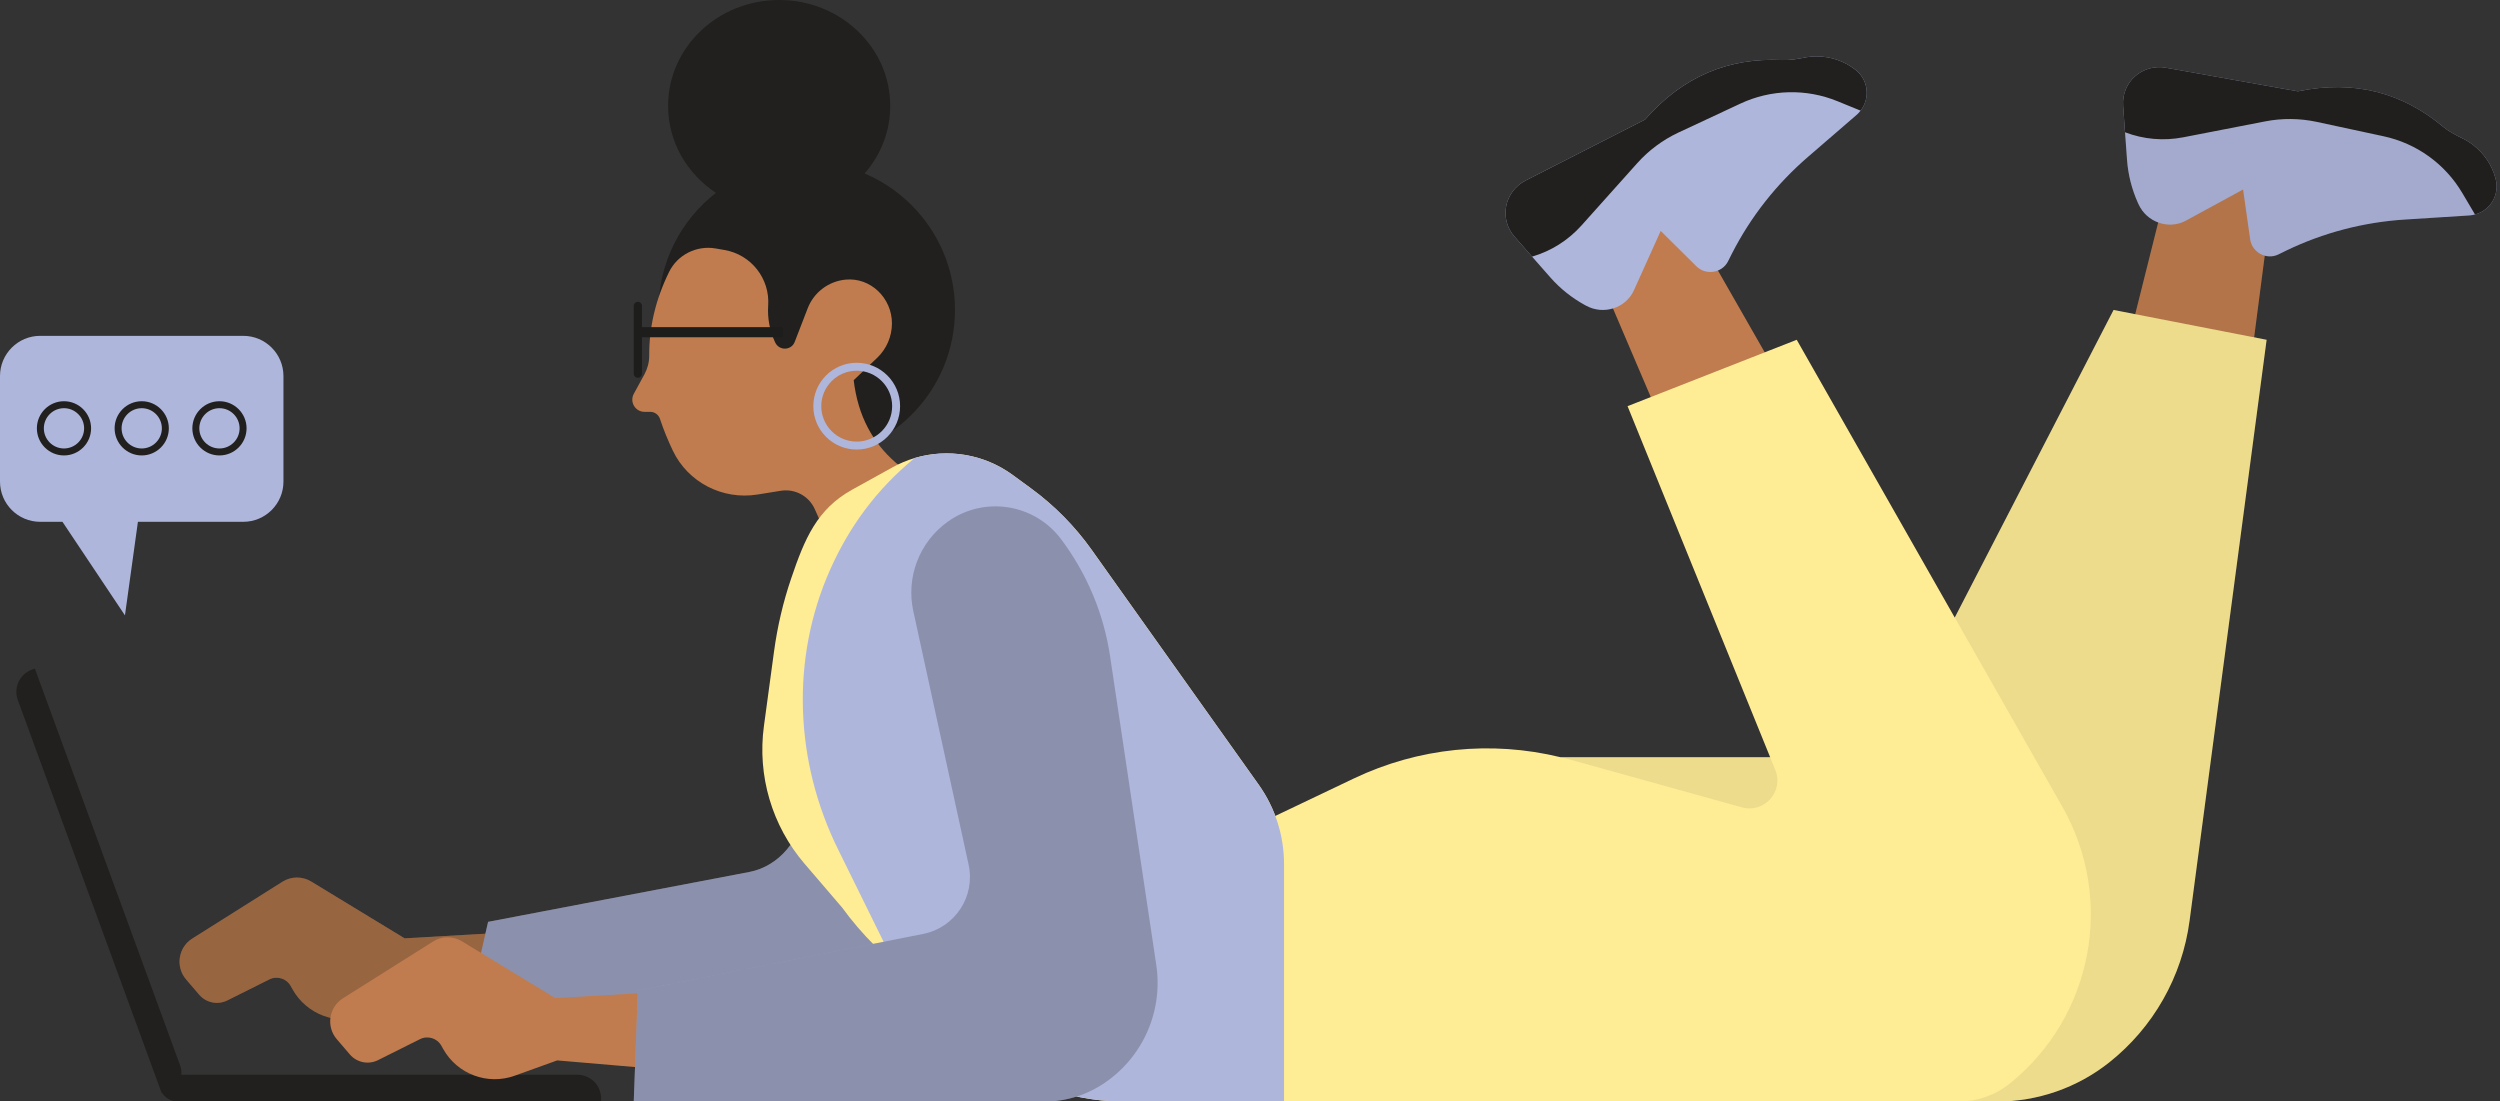 <?xml version="1.0" encoding="UTF-8"?><svg xmlns="http://www.w3.org/2000/svg" xmlns:xlink="http://www.w3.org/1999/xlink" height="211.3" preserveAspectRatio="xMidYMid meet" version="1.0" viewBox="0.0 0.0 479.6 211.3" width="479.6" zoomAndPan="magnify"><rect x="0.0" y="0.0" width="479.6" height="211.3" fill="#333333" stroke="none"/><g id="change1_2"><path d="M165.872,33.281c3.065-3.518,4.911-8.037,4.911-12.968 c0-11.219-9.54-20.313-21.308-20.313s-21.308,9.094-21.308,20.313c0,6.919,3.635,13.021,9.177,16.689 c-6.696,5.202-11.01,13.326-11.01,22.462c0,15.703,12.73,28.434,28.434,28.434 s28.434-12.73,28.434-28.434C183.202,47.7,176.058,37.606,165.872,33.281z" fill="#21201E"/></g><g id="change2_1"><path d="M306.21 51.624L320.332 84.717 344.052 77.223 321.607 37.975z" fill="#C07C4E"/></g><g id="change3_1"><path d="M356.93,21.227c-0.223,0.301-0.484,0.576-0.785,0.838l-9.291,8.022 c-6.059,5.221-11.006,11.516-14.591,18.543l-0.772,1.531c-1.152,2.238-4.24,2.709-6.046,0.929 l-6.857-6.792l-5.143,11.398c-1.544,3.415-5.81,4.79-9.173,2.944l-0.249-0.131 c-2.5-1.374-4.724-3.154-6.582-5.261l-3.533-4.017l-3.35-3.821 c-3.023-3.429-1.976-8.689,2.146-10.796l22.875-11.673c7.276-8.336,16.109-11.895,26.251-11.424 c1.427,0.065,2.84-0.17,4.24-0.445c0.811-0.17,1.636-0.249,2.447-0.249 c2.656,0,5.287,0.877,7.42,2.552C358.448,15.338,358.801,18.832,356.93,21.227z" fill="#AFB6DC"/></g><g id="change1_3"><path d="M356.93,21.227l-4.423-1.806c-6.006-2.46-12.759-2.29-18.635,0.458l-11.882,5.549 c-3.01,1.413-5.706,3.415-7.917,5.889l-10.704,11.961c-2.539,2.827-5.81,4.894-9.461,5.954 l-3.35-3.821c-3.023-3.429-1.976-8.689,2.146-10.796l22.875-11.673 c7.276-8.336,16.109-11.895,26.251-11.424c1.427,0.065,2.84-0.17,4.24-0.445 c0.811-0.17,1.636-0.249,2.447-0.249c2.656,0,5.287,0.877,7.42,2.552 C358.448,15.338,358.801,18.832,356.93,21.227z" fill="#21201E"/></g><g id="change2_2"><path d="M416.023 34.716L407.279 69.619 430.708 77.98 436.538 33.144z" fill="#C07C4E"/></g><g id="change3_2"><path d="M474.804,41.143c-0.359,0.105-0.734,0.166-1.132,0.193l-12.25,0.778 c-7.983,0.499-15.728,2.526-22.831,5.959l-1.54,0.754c-2.27,1.087-5.015-0.404-5.379-2.913 l-1.36-9.555l-10.985,5.975c-3.294,1.788-7.524,0.306-9.089-3.197l-0.119-0.255 c-1.162-2.605-1.859-5.367-2.066-8.169l-0.388-5.336l-0.36-5.069 c-0.337-4.558,3.676-8.118,8.233-7.306l25.28,4.521c10.834-2.246,20.023,0.255,27.82,6.759 c1.097,0.914,2.366,1.58,3.647,2.207c0.749,0.355,1.454,0.79,2.1,1.281 c2.117,1.605,3.683,3.893,4.37,6.516C479.572,37.368,477.742,40.365,474.804,41.143z" fill="#AFB6DC"/></g><g id="change1_4"><path d="M474.804,41.143l-2.433-4.112c-3.3-5.59-8.783-9.534-15.125-10.895l-12.82-2.759 c-3.252-0.693-6.61-0.726-9.867-0.092l-15.756,3.062c-3.731,0.718-7.587,0.389-11.137-0.973 l-0.36-5.069c-0.337-4.558,3.676-8.118,8.233-7.306l25.28,4.521 c10.834-2.246,20.023,0.255,27.82,6.759c1.097,0.914,2.366,1.58,3.647,2.207 c0.749,0.355,1.454,0.79,2.1,1.281c2.117,1.605,3.683,3.893,4.37,6.516 C479.572,37.368,477.742,40.365,474.804,41.143z" fill="#21201E"/></g><g id="change2_3"><path d="M115.477,177.826l-37.858,2.184l-17.92-10.899 c-1.699-1.033-3.837-1.017-5.52,0.044l-17.289,10.894c-2.708,1.706-3.269,5.419-1.186,7.848 l2.511,2.929c1.336,1.559,3.562,2.009,5.399,1.09l8.052-4.026c1.486-0.743,3.294-0.186,4.104,1.264 l0.344,0.615c2.704,4.839,8.512,7.01,13.726,5.131l8.143-2.933l43.319,3.696L115.477,177.826z" fill="#C07C4E"/></g><g id="change4_1"><path d="M405.467,59.464l-30.47,59.012l-30.314-53.292l-32.453,12.735l27.356,67.343h-40.232 c-13.265-3.237-27.26-1.818-39.62,4.074l-24.257,11.564l6.697,50.423h30.392h103.192h7.34 c7.814,0,15.399-2.642,21.522-7.497c8.473-6.718,14.005-16.466,15.427-27.186l14.783-111.457 L405.467,59.464z" fill="#FFED96"/></g><g id="change3_3"><path d="M93.637,176.846l-4.299,18.817h69.603c3.152,0,6.408-0.837,9.434-2.425h0 c8.035-4.217,13.532-12.413,13.878-20.689l2.184-52.32c0.301-7.199-1.252-14.016-4.516-19.832 l-0-0c-3.383-6.027-11.649-7.332-18.622-2.94l-0,0 c-5.45,3.433-8.881,9.39-8.726,15.15l1.15,42.934c0.144,5.373-4.334,10.661-9.932,11.73 L93.637,176.846z" fill="#AFB6DC"/></g><g id="change1_5"><path d="M179.922,100.397c-3.383-6.027-11.65-7.332-18.622-2.94v0 c-5.45,3.433-8.881,9.39-8.726,15.15l1.15,42.934c0.144,5.373-4.334,10.661-9.932,11.73 l-50.154,9.574l-0.519,2.27l-15.5,0.894l-17.92-10.899c-1.699-1.033-3.837-1.017-5.52,0.044 l-17.289,10.894c-2.708,1.706-3.269,5.419-1.186,7.848l2.511,2.929 c1.336,1.559,3.562,2.009,5.399,1.09l8.052-4.026c1.486-0.743,3.294-0.186,4.104,1.264l0.344,0.615 c2.704,4.839,8.512,7.01,13.726,5.131l8.143-2.933l11.967,1.021l-0.611,2.675h69.603 c3.152,0,6.408-0.837,9.435-2.425c8.035-4.217,13.532-12.413,13.878-20.689l2.184-52.32 C184.738,113.03,183.186,106.213,179.922,100.397z" fill="#21201E" opacity=".25"/></g><g id="change2_4"><path d="M163.772,72.935l4.507-4.292c1.807-1.721,2.83-4.108,2.83-6.604v-0.022 c0-4.842-4.102-8.848-8.92-8.372c-3.287,0.325-6.071,2.471-7.243,5.505l-2.488,6.439 c-0.645,1.67-2.97,1.74-3.739,0.123c-1.051-2.21-1.516-4.653-1.351-7.095v-0 c0.35-5.173-3.266-9.774-8.376-10.657l-1.699-0.294c-3.643-0.63-7.306,1.184-8.936,4.502 c-2.656,5.403-3.841,10.754-3.813,16.071c0.007,1.248-0.318,2.474-0.915,3.569l-2.04,3.74 c-0.85,1.559,0.278,3.459,2.054,3.459h1.11c0.853,0,1.593,0.555,1.861,1.365 c0.671,2.027,1.494,4.052,2.458,6.074c2.905,6.1,9.549,9.498,16.221,8.426l4.497-0.723 c2.72-0.437,5.395,1.008,6.519,3.524l4.686,10.482l27.239-11.451 C175.372,93.149,165.423,86.89,163.772,72.935z" fill="#C07C4E"/></g><g id="change3_4"><path d="M164.351,69.596c-4.596,0-8.322,3.726-8.322,8.322s3.726,8.322,8.322,8.322 c4.596,0,8.322-3.726,8.322-8.322S168.947,69.596,164.351,69.596z M164.351,84.717 c-3.75,0-6.8-3.05-6.8-6.799s3.05-6.799,6.8-6.799c3.749,0,6.799,3.05,6.799,6.799 S168.101,84.717,164.351,84.717z" fill="#AFB6DC"/></g><g id="change5_1"><path d="M123.158,62.754v-4.067c0-0.437-0.354-0.791-0.791-0.791s-0.791,0.354-0.791,0.791 v12.992c0,0.437,0.354,0.791,0.791,0.791s0.791-0.354,0.791-0.791V64.697h27.047v-1.943H123.158z" fill="#1D1D1B"/></g><g id="change4_2"><path d="M246.331,165.749v45.57h-30.75c-11.32,0-22.18-4.48-30.21-12.46l-13.52-13.43 l-4.04-4.02c-2.3-2.29-4.39-4.74-6.28-7.33l-7.2-8.4 c-6.24-7.28-9.07-16.88-7.78-26.39l1.93-14.24c0.65-4.81,1.75-9.55,3.32-14.14 c2.57-7.57,4.93-13.23,11.69-16.98l7.68-4.25c1.38-0.77,2.82-1.37,4.29-1.81 c6.36-1.89,13.34-0.76,18.84,3.27l3.55,2.6c4.45,3.26,8.35,7.22,11.55,11.71 l32.08,45.11C244.631,154.999,246.331,160.309,246.331,165.749z" fill="#FFED96"/></g><g id="change1_6"><path d="M110.781,206.178h-76.01c0.068-0.556,0.025-1.133-0.181-1.696L6.685,128.256 l-0.572,0.21c-2.352,0.861-3.561,3.466-2.7,5.818l27.224,74.366 c0.056,0.2,0.124,0.393,0.212,0.578l0.167,0.456l0.067-0.025c0.653,1,1.777,1.663,3.06,1.663 h81.173v-0.61C115.316,208.208,113.285,206.178,110.781,206.178z" fill="#21201E"/></g><g id="change2_5"><path d="M144.38,189.287l-37.858,2.184l-17.92-10.899 c-1.699-1.033-3.837-1.017-5.52,0.044l-17.289,10.894c-2.708,1.706-3.269,5.419-1.186,7.848 l2.511,2.929c1.336,1.559,3.562,2.009,5.399,1.09l8.052-4.026c1.486-0.743,3.294-0.186,4.104,1.264 l0.344,0.615c2.704,4.839,8.512,7.01,13.726,5.131l8.143-2.933l43.319,3.696L144.38,189.287z" fill="#C07C4E"/></g><g id="change3_5"><path d="M241.481,150.559l-32.08-45.11c-3.2-4.49-7.1-8.45-11.55-11.71 l-3.55-2.6c-5.5-4.03-12.48-5.16-18.84-3.27c-7.37,6.05-12.59,13.27-16.2,21.39 c-7.63,17.12-6.8,36.85,1.5,53.66l8.745,17.75l-47.139,9.339l-0.791,21.314h78.85 c2.098,0,4.171-0.336,6.152-0.971c2.938,0.632,5.953,0.968,9.003,0.968h30.75v-45.57 C246.331,160.309,244.631,154.999,241.481,150.559z" fill="#AFB6DC"/></g><g id="change1_7"><path d="M122.366,190.008l-0.791,21.314h78.85c3.571,0,7.078-0.948,10.162-2.747 h0c8.188-4.776,12.639-14.06,11.237-23.435l-8.867-59.263c-1.22-8.155-4.456-15.876-9.414-22.463 l-0-0c-5.139-6.827-14.787-8.305-21.734-3.33l-0,0 c-5.43,3.889-8.025,10.636-6.601,17.161l10.61,48.632c1.328,6.086-2.599,12.076-8.709,13.286 L122.366,190.008z" fill="#21201E" opacity=".25"/></g><g id="change3_6"><path d="M46.663,64.428H7.713C3.453,64.428,0,67.881,0,72.14v20.25 c0,4.26,3.453,7.713,7.713,7.713h4.27l11.986,17.947l2.489-17.947h20.206 c4.26,0,7.713-3.453,7.713-7.713V72.14C54.376,67.881,50.922,64.428,46.663,64.428z" fill="#AFB6DC"/></g><g id="change1_9"><path d="M12.274,87.372c-2.868,0-5.201-2.333-5.201-5.201s2.333-5.201,5.201-5.201 s5.201,2.333,5.201,5.201S15.142,87.372,12.274,87.372z M12.274,78.308 c-2.13,0-3.863,1.733-3.863,3.863s1.733,3.863,3.863,3.863s3.863-1.733,3.863-3.863 S14.404,78.308,12.274,78.308z" fill="#21201E"/></g><g id="change1_1"><path d="M27.188,87.372c-2.868,0-5.201-2.333-5.201-5.201s2.333-5.201,5.201-5.201 c2.868,0,5.201,2.333,5.201,5.201S30.056,87.372,27.188,87.372z M27.188,78.308 c-2.13,0-3.863,1.733-3.863,3.863s1.733,3.863,3.863,3.863c2.13,0,3.863-1.733,3.863-3.863 S29.318,78.308,27.188,78.308z" fill="#21201E"/></g><g id="change1_8"><path d="M42.101,87.372c-2.868,0-5.201-2.333-5.201-5.201s2.333-5.201,5.201-5.201 c2.868,0,5.201,2.333,5.201,5.201S44.97,87.372,42.101,87.372z M42.101,78.308 c-2.13,0-3.863,1.733-3.863,3.863s1.733,3.863,3.863,3.863c2.13,0,3.863-1.733,3.863-3.863 S44.232,78.308,42.101,78.308z" fill="#21201E"/></g><g fill="#21201E" id="change1_10" opacity=".4"><path d="M339.582,145.258h-40.18c0.59,0.14,1.18,0.3,1.77,0.46l33,9.17 c4.29,1.19,8.08-3.06,6.41-7.18L339.582,145.258z" opacity=".2"/><path d="M478.752,34.288c-0.68-2.63-2.25-4.91-4.37-6.52 c-0.64-0.49-1.35-0.93-2.1-1.28c-1.28-0.63-2.55-1.29-3.64-2.21 c-7.8-6.5-16.99-9-27.82-6.76l-25.28-4.52c-4.56-0.81-8.57,2.75-8.24,7.31l0.36,5.07 l0.39,5.33c0.21,2.81,0.91,5.57,2.07,8.17l0.12,0.26c0.76,1.71,2.17,2.94,3.79,3.54 l-4.41,17.59l-4.15-0.8l-30.47,59.01l20.64,36.29c10.12,17.79,5.84,40.28-10.1,53.11 c-1.39,1.12-2.94,1.98-4.6,2.56c-1.65,0.58-3.41,0.88-5.18,0.88h7.34 c7.81,0,15.4-2.64,21.52-7.49c8.47-6.72,14-16.47,15.43-27.19l14.78-111.46l-2.4-0.46 l2.04-15.67c0.83,0.23,1.74,0.18,2.58-0.22l1.54-0.76 c7.1-3.43,14.85-5.46,22.83-5.95l12.25-0.78c0.4-0.03,0.77-0.09,1.13-0.2 C477.742,40.368,479.572,37.368,478.752,34.288z" opacity=".2"/></g></svg>